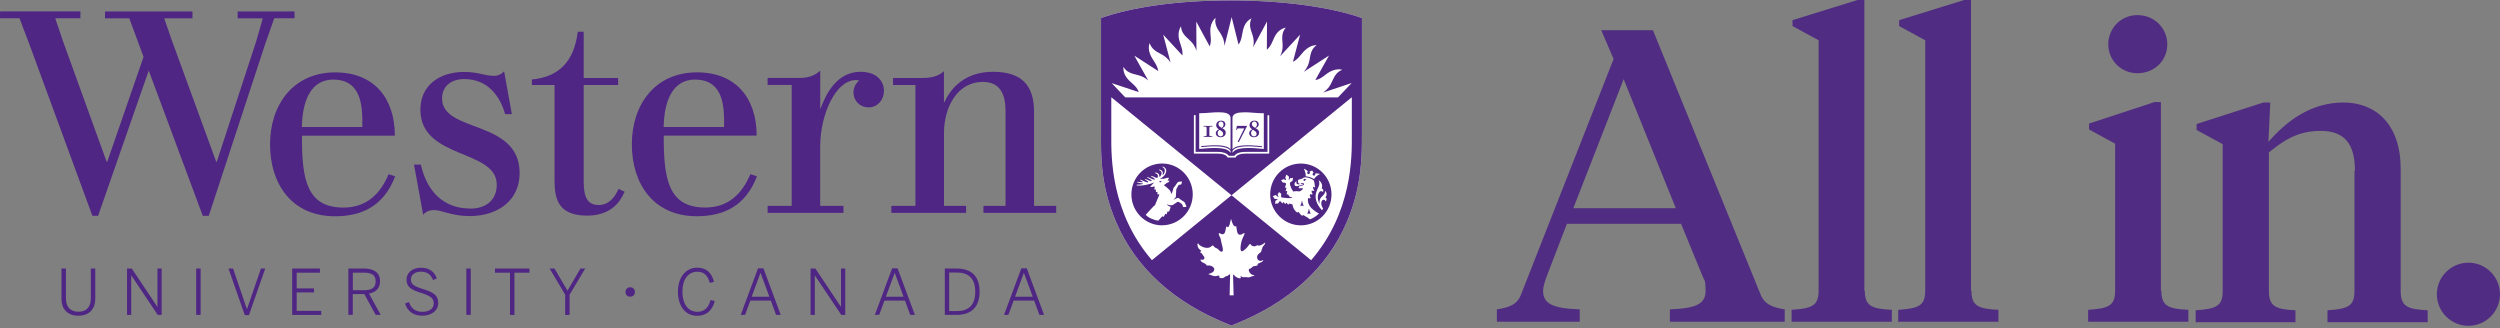 <?xml version="1.0" encoding="UTF-8"?>
<svg id="Layer_1" data-name="Layer 1" xmlns="http://www.w3.org/2000/svg" viewBox="0 0 546.3 71.7">
  <rect x="0" y="0" width="546.3" height="71.7" fill="#808080" stroke="none"/>
  <defs>
    <style>
      .cls-1 {
        fill: #4f2683;
      }

      .cls-2 {
        fill: #fff;
      }

      .cls-3 {
        fill: #502d82;
      }
    </style>
  </defs>
  <g>
    <path class="cls-3" d="M367.5,48.9h-25.1l-4.3,11.2c-.5,1.3-.9,2.5-.9,3.5,0,2.8,2.2,3.8,8,4v2.7h-18.1v-2.7c2.5-.4,4.4-.9,5.3-3.3l20.2-51.4-2.7-6.3h11.3l23.5,57.7c.9,2.3,2.8,2.9,5.3,3.3v2.7h-25.1v-2.7c5.7-.2,7.8-1.2,7.8-4s-.3-2.2-.8-3.6l-4.6-11.2h.2v.1ZM343.8,45.5h22.4l-11.4-28.2-11,28.2Z"/>
    <path class="cls-3" d="M407.5,63.5c0,3.3,1.4,4,5.9,4.2v2.6h-21.9v-2.6c4.5-.3,5.9-.9,5.9-4.2V8.8l-5.7-3.1v-1.3L405.9,0h1.5v63.5h.1Z"/>
    <path class="cls-3" d="M430.8,63.5c0,3.3,1.4,4,5.9,4.2v2.6h-21.9v-2.6c4.5-.3,5.9-.9,5.9-4.2V8.8l-5.7-3.1v-1.3L429.2,0h1.5v63.5h.1Z"/>
    <path class="cls-3" d="M472.3,63.5c0,3.3,1.4,4,5.9,4.2v2.6h-21.9v-2.6c4.5-.3,5.9-.9,5.9-4.2V31.4l-5.7-3.1v-1.3l14.3-4.7h1.4v41.2h.1ZM460.7,9.7c0-3.5,2.7-6.4,6.4-6.4s6.5,2.9,6.5,6.4-2.8,6.3-6.5,6.3-6.4-2.9-6.4-6.3Z"/>
    <path class="cls-3" d="M514.6,37.3c0-6-2.4-8.7-7.5-8.7s-8.2,2.2-11.3,4.7v30.3c0,3.3,1.4,4,5.8,4.2v2.6h-21.8v-2.6c4.5-.3,5.9-.9,5.9-4.2V31.5l-5.7-3.1v-1.3l14.6-4.7h1.5l-.4,8.6c4-4.6,9.3-8.6,16.4-8.6s12.5,4.8,12.5,14.5v26.7c0,3.3,1.4,4,5.9,4.2v2.6h-21.9v-2.6c4.5-.3,5.9-.9,5.9-4.2v-26.2h0l.1-.1Z"/>
    <path class="cls-3" d="M539.4,57.4c3.8,0,6.9,3.1,6.9,6.9s-3.1,6.9-6.9,6.9-6.9-3.1-6.9-6.9,3.1-6.9,6.9-6.9h0Z"/>
  </g>
  <g>
    <g>
      <path class="cls-1" d="M75.03,45.36c-7.89,0-9.05-6.01-9.05-15.23v-.49h20.3c0-8.19-4.54-13.82-13.02-13.82-9.25,0-14.25,7.13-14.25,15.72s4.69,15.72,14.19,15.72c5.88,0,10.65-2.22,13.15-8.72l-1.43-.47c-1.72,4.06-4.61,7.29-9.88,7.29ZM66.03,26.36c.33-4.56,2-8.97,6.79-8.97,5.11,0,6.23,3.99,6.35,8.22,0,.39.01,1.76.01,2.14h-13.21c0-.41.03-.95.06-1.38Z"/>
      <path class="cls-1" d="M92.6,63.23c-2.14-.69-2.81-1.07-2.81-2.2,0-.93.82-1.66,2.18-1.66,1.27,0,2.16.52,2.67,1.84l.82-.38c-.48-1.36-1.57-2.33-3.48-2.33s-3.15,1.15-3.15,2.6c0,1.67,1.11,2.26,3.29,2.94,2.15.69,2.66,1.22,2.66,2.27,0,1.14-.99,1.83-2.51,1.83-1.42,0-2.45-.72-2.9-2.14l-.86.31c.48,1.64,1.82,2.68,3.73,2.68,2.03,0,3.52-1.08,3.52-2.77s-1.04-2.34-3.15-3.01Z"/>
      <path class="cls-1" d="M83.05,61.42c0-1.78-1.26-2.74-3.52-2.74h-3.4v10.13h.96v-4.55h2.52l2.48,4.55h1.1l-2.56-4.66c1.47-.27,2.42-1.09,2.42-2.74ZM79.47,63.41h-2.37v-3.83h2.36c1.7,0,2.63.49,2.63,1.89,0,1.47-.94,1.95-2.62,1.95Z"/>
      <path class="cls-1" d="M64.36,4v-1.5h-12.43v1.5h5.5l-1.44,5-8.62,26.36h-.12l-9.68-26.49-1.69-4.87h6.18v-1.5h-19.12v1.5h5.31l3.12,8.43-7.94,22.93h-.12L13.76,8.99l-1.69-5h5.5v-1.5H.01v1.5h4.25l2.25,5.93,13.68,37.24h1.25s8.37-23.99,11.06-31.74l11.81,31.74h1.31l12.37-37.67,1.94-5.5h4.44Z"/>
      <path class="cls-1" d="M19.84,65.26c0,1.69-.83,2.86-2.71,2.86s-2.72-1.23-2.72-2.89v-6.55h-.97v6.71c0,2.01,1.19,3.6,3.68,3.6s3.7-1.62,3.7-3.63v-6.68h-.97v6.57Z"/>
      <path class="cls-1" d="M102.76,45.57c-5.98,0-9.5-3.89-10.8-9.6h-1.49l2,10.96c.65-.76,1.5-1.03,2.35-1.03,1.72,0,3.91,1.32,7.79,1.32,6.23,0,10.94-3.47,10.94-9.38,0-11.82-16.95-8.7-16.95-16.33,0-2.43,1.73-4.23,4.86-4.23,4.96,0,7.73,3.5,8.92,7.66h1.47l-1.69-9.36c-.57.64-1.32.99-2.25.99-2.06,0-3.33-.85-6.48-.85-5.39,0-9.57,2.93-9.57,8.25,0,10.89,16.69,8.57,16.69,16.39,0,3.55-2.58,5.23-5.78,5.23Z"/>
      <polygon class="cls-1" points="34.41 67.04 34.38 67.04 28.8 58.68 27.76 58.68 27.76 68.82 28.67 68.82 28.67 60.2 28.7 60.2 34.47 68.82 35.33 68.82 35.33 58.68 34.41 58.68 34.41 67.04"/>
      <rect class="cls-1" x="42.87" y="58.68" width=".97" height="10.13"/>
      <polygon class="cls-1" points="53.98 67.53 53.95 67.53 50.93 58.68 49.93 58.68 53.49 68.86 54.4 68.86 57.96 58.68 57.02 58.68 53.98 67.53"/>
      <polygon class="cls-1" points="64.83 63.9 68.62 63.9 68.62 63.02 64.83 63.02 64.83 59.59 69.91 59.59 69.91 58.68 63.85 58.68 63.85 68.82 70.19 68.82 70.19 67.93 64.83 67.93 64.83 63.9"/>
      <rect class="cls-1" x="101.9" y="58.68" width=".97" height="10.13"/>
      <path class="cls-1" d="M194.95,58.64l-3.78,10.17h.95l1.15-3.12h4.49l1.14,3.12h1.02l-3.78-10.17h-1.18ZM193.58,64.84l1.91-5.18h.04l1.91,5.18h-3.85Z"/>
      <polygon class="cls-1" points="108.17 59.59 111.45 59.59 111.45 68.82 112.42 68.82 112.42 59.59 115.69 59.59 115.69 58.68 108.17 58.68 108.17 59.59"/>
      <path class="cls-1" d="M193.17,19.95c0-2.42-1.79-4.26-5.12-4.26-4.98,0-7.44,4.46-8.73,8.01h-.08v-8.26c-.99.81-1.99,1.59-4.63,1.59h-6.87v1.53h5.26v26.42h-5.26v1.53h16.57v-1.53h-5.08v-13.02c0-6.93,3.4-14.46,7.77-14.46.33,0,.55.04.73.12-.75.6-1.23,1.53-1.23,2.56,0,1.92,1.48,3.29,3.29,3.29,1.98,0,3.36-1.65,3.36-3.54Z"/>
      <path class="cls-1" d="M209.02,58.68h-2.56v10.13h2.56c3.26,0,5.04-1.74,5.04-5.08s-1.74-5.05-5.04-5.05ZM209.16,67.97h-1.75v-8.41h1.72c2.54,0,3.98,1.3,3.98,4.18s-1.42,4.23-3.95,4.23Z"/>
      <path class="cls-1" d="M223.18,58.64l-3.78,10.17h.95l1.15-3.12h4.49l1.14,3.12h1.02l-3.78-10.17h-1.18ZM221.81,64.84l1.91-5.18h.04l1.91,5.18h-3.85Z"/>
      <path class="cls-1" d="M225.96,44.99v-20.55c0-6.11-3-8.75-8.99-8.75-5.01,0-8.68,2.45-10.58,6.61h-.12v-6.73c-.82.68-1.94,1.47-4.65,1.47h-6.47v1.53h4.89v26.42h-5.26v1.53h16.33v-1.53h-4.83v-15.9c0-5.69,2.93-11.19,8.46-11.19,3.11,0,4.99,1.76,4.99,6.36v20.73h-4.83v1.53h15.9v-1.53h-4.83Z"/>
      <polygon class="cls-1" points="183.78 67.04 183.76 67.04 178.17 58.68 177.13 58.68 177.13 68.82 178.05 68.82 178.05 60.2 178.07 60.2 183.84 68.82 184.7 68.82 184.7 58.68 183.78 58.68 183.78 67.04"/>
      <path class="cls-1" d="M130.85,44.8c-2.33,0-3.3-1.46-3.3-5.07v-21.16h7.52v-1.53h-7.52V6.94h-1.29c-.84,6.52-4.11,9.86-10.03,10.43v1.2h0s0,0,0,0h4.95v20.91c0,3.91.76,7.64,7.12,7.64,4.01,0,6.44-1.85,7.71-4.25l.49-.97-1.33-.63c-.8,1.78-2.07,3.53-4.33,3.53Z"/>
      <path class="cls-1" d="M165.64,58.64l-3.78,10.17h.95l1.15-3.12h4.49l1.14,3.12h1.02l-3.78-10.17h-1.18ZM164.26,64.84l1.91-5.18h.04l1.91,5.18h-3.85Z"/>
      <polygon class="cls-1" points="124.01 63.52 121.16 58.68 120.11 58.68 123.5 64.39 123.5 68.82 124.47 68.82 124.47 64.39 127.88 58.68 126.84 58.68 124.01 63.52"/>
      <path class="cls-1" d="M137.71,62.77c-.6,0-1.03.43-1.03,1.03s.43,1.03,1.03,1.03,1.03-.43,1.03-1.03-.43-1.03-1.03-1.03Z"/>
      <path class="cls-1" d="M152.38,68.13c-1.97,0-3.26-1.64-3.26-4.45,0-2.6,1.27-4.3,3.23-4.3,1.55,0,2.3.83,2.75,2.44l.93-.23c-.48-1.88-1.62-3.1-3.67-3.1-2.53,0-4.22,2.15-4.22,5.22,0,3.23,1.66,5.3,4.22,5.3,2.03,0,3.34-1.24,3.83-3.24l-.93-.2c-.44,1.7-1.38,2.57-2.89,2.57Z"/>
      <path class="cls-1" d="M165.4,38.53l-1.43-.47c-1.72,4.06-4.61,7.29-9.88,7.29-7.89,0-9.05-6.01-9.05-15.23v-.49h20.3c0-8.19-4.54-13.82-13.02-13.82-9.25,0-14.25,7.13-14.25,15.72s4.69,15.72,14.19,15.72c5.88,0,10.65-2.22,13.15-8.72ZM145.09,26.36c.33-4.56,2-8.97,6.79-8.97,5.11,0,6.23,3.99,6.34,8.22.01.39.01,1.76.01,2.14h-13.21c0-.41.02-.95.06-1.38Z"/>
    </g>
    <g>
      <path class="cls-2" d="M297.61,29.49V3.94c-6.62-2.34-16.99-3.85-28.7-3.85s-21.7,1.5-28.31,3.85v25.92c0,3.82-.18,10.58,3.3,18.68,4.31,10.05,12.66,17.62,24.58,22.35l.62.25.61-.25c11.93-4.74,20.28-12.3,24.59-22.36,3.48-8.1,3.3-15.39,3.3-19.05Z"/>
      <path class="cls-1" d="M297.61,29.49V3.94c-6.62-2.34-16.99-3.85-28.7-3.85s-21.7,1.5-28.31,3.85v25.92c0,3.82-.18,10.58,3.3,18.68,4.31,10.05,12.66,17.62,24.58,22.35l.62.25.61-.25c11.93-4.74,20.28-12.3,24.59-22.36,3.48-8.1,3.3-15.39,3.3-19.05ZM275.34,57.44c-.13.04-.28.1-.41.16-.08.04-.13.06-.14.13,0,.04.04.11.07.14-.07.27-.72.24-.93.31-.18.06-.39.26-.52.39-.12.13-.08.1-.28.14-.35.07-.27.39-.16.64.1.25.29.46.52.61.08.06.45.2.65.2-.19.21-.46.16-.7.26-.14.06-.26.13-.41.17-.2.04-.3.03-.47,0-.26-.05-.47-.04-.69-.01-.16.02-.3,0-.45-.08-.06-.03-.19-.13-.25-.14-.2-.03-.04.26,0,.37-.27.26-.89-.1-1.13-.25-.22-.13-.33-.43-.58-.51-.02.26,0,.52,0,.78.03.8.05,1.59.07,2.38.01.47.03.93.04,1.4h-.87l.1-4.59c-.28.02-.39.28-.62.37-.14.06-.29.03-.42.11-.14.09-.2.21-.36.28-.14.06-.31.08-.46.08-.19,0-.39-.04-.5-.14.09-.17,0-.34-.12-.4-.14-.07-.32.04-.44.07-.61.15-1.32-.22-1.88-.43,0,0,1.34-.23,1.34-1.01,0-.22-.1-.39-.27-.53-.16-.13-.45-.28-.65-.31-.33-.05-.56.04-.77-.04.03-.11-.15-.25-.29-.35-.13-.09-.3-.14-.44-.22-.27-.14-.67-.39-.56-.74.21.11.42.13.62.03.15-.08.21-.2.21-.39,0-.25-.27-.41-.37-.6-.08-.15-.14-.29-.28-.4-.13-.1-.33-.13-.34-.32.26.1.33-.13.18-.29-.17-.19-.39-.28-.52-.52-.11-.21-.2-.46-.2-.7,0-.07.01-.28.11-.3.1-.02.13.11.17.17.16.23.39.35.63.47.3.15.41.23.74.29.65.11,1.06.02,1.43-.32.06-.06.22-.17.3-.18.13.18.47.54.81.64.25.07.53.42.66.54.45.39.72.17.72-.21,0-.31-.12-.72-.19-1.02-.11-.49-.2-.72-.27-1.23-.04-.31-.21-.57-.32-.78-.11-.21-.27-.77.13-.57.17.08.42.23.62.2.47-.07.53-.58.62-.97.05-.2.05-.37.12-.57.04-.12.1-.18.16-.19.02.06.08.17.19.17.18,0,.34-.31.39-.5.04-.16.07-.34.11-.49.08-.24.1-.53.23-.8.05.18.13.5.17.61.11.29.21.57.38.81.14.2.33.26.55.15.11.27.11,1.15.34,1.56.14.24.31.33.51.33.19,0,.32-.06.45-.14.16-.1.34-.22.46-.22.05,0,.09.03.09.08,0,.19-.29.68-.32.79-.09.24-.23.51-.3.75-.06.2-.12.46-.16.67-.05.24-.09.51-.11.89-.01.22,0,.62.17.74.24.17.55-.16.75-.32.24-.18.44-.36.62-.61.13-.18.4-.65.65-.63,0,.19.27.46.67.52.25.04.45-.01.59-.12.19-.14.2-.13.41-.05.46.17,1.21-.42,1.49-.64.09.1,0,.28-.11.45-.22.33-.46.43-.47.68,0,.21-.27.62-.25.86-.08.14-.33.29-.45.38-.33.28-.54.61-.42,1.06.1.39.42.57.72.57s.49-.2.59-.15c.06.04-.09.22-.15.27-.16.14-.43.25-.61.3ZM292.36,21.28h-46.47l-2.97-3.12,5.93,1.97c-.49-1.48-1.84-1.99-2.72-3.25-.52-.75-.7-1.49-.64-2.26.16.27.44.65.89.96.43.3,1,.53,1.79.7,1.4.3,2.12.74,2.74,1.31l-3.04-5.43,5.23,3.37c-.22-1.55-1.29-2.36-1.82-3.8-.32-.86-.31-1.62-.06-2.35.08.3.27.74.63,1.15.34.39.84.76,1.56,1.12,1.33.66,1.91,1.29,2.38,2.02l-1.61-6.09,4.2,4.54c.17-1.53-.66-2.58-.82-4.09-.09-.91.1-1.66.52-2.3,0,.32.08.78.32,1.27.23.46.63.95,1.23,1.47,1.16,1.01,1.56,1.78,1.82,2.64l-.04-6.39,2.93,5.41c.57-1.37-.03-2.63.19-4.13.13-.9.53-1.59,1.1-2.11-.07.31-.12.78,0,1.31.11.51.37,1.07.83,1.73.89,1.29,1.08,2.15,1.11,3.07h.01s1.56-6.26,1.56-6.26l1.5,6c.9-1.24.67-2.64,1.27-4.05.36-.84.9-1.34,1.58-1.7-.15.28-.31.72-.33,1.27-.02.52.09,1.13.37,1.88.53,1.43.5,2.3.31,3.17l3.03-5.61-.04,6.16c1.17-.92,1.26-2.39,2.18-3.59.56-.72,1.22-1.07,1.97-1.25-.21.24-.48.62-.64,1.14-.15.5-.19,1.12-.11,1.92.16,1.56-.09,2.4-.51,3.22h0s4.38-4.73,4.38-4.73l-1.57,5.94c1.32-.63,1.79-1.89,2.98-2.82.71-.57,1.44-.84,2.21-.83-.26.18-.62.48-.9.95-.27.44-.46,1.03-.58,1.83-.23,1.54-.68,2.29-1.28,2.98l.03.02,5.42-3.5-2.99,5.35c1.46-.21,2.16-1.37,3.53-1.98.83-.37,1.63-.46,2.37-.26-.3.11-.72.31-1.11.7-.37.37-.7.89-1.02,1.63-.61,1.43-1.22,2.04-1.97,2.56l.03.04,6.12-2.04-2.97,3.12ZM268.27,34.43c-.08-.14-.4-.86-2.18-.86h-5.2v-8.41h.38v8.03h4.76c.36,0,.68.02.94.06.96.15,1.36.53,1.55.8h1.22c.18-.27.57-.65,1.52-.8.27-.04.58-.06.94-.06h4.77v-8h.38v8.38h-5.22c-1.78,0-2.08.73-2.14.86h-1.72ZM268.9,33v.41c-.73-1.37-4.03-1.14-6.85-.86v-7.8c1.52-.01,3.01-.22,4.18-.22,1.48,0,2.49.23,2.67,1.08v7.01c-.9-1.07-3.59-.97-6.41-.7v.22c2.79-.27,5.73-.36,6.41.85ZM263.01,29.93c.33,0,.69-.02.96-.02.36,0,.66,0,.96.02v-.16h-.15c-.47,0-.51-.05-.51-.36v-1.35c0-.37.06-.4.37-.4h.29v-.16c-.31,0-.63.02-.96.02-.3,0-.64-.01-.96-.02v.16h.29c.31,0,.37.03.37.4v1.35c0,.31-.04.36-.51.36h-.15v.16ZM266.37,28.28c-.36-.22-.62-.54-.62-.94,0-.35.26-.98,1.08-.98.66,0,.94.41.94.78s-.14.61-.69.87c.53.27.77.56.77.98,0,.58-.46,1-1.15,1-.63,0-1.02-.43-1.02-.88,0-.49.39-.74.68-.84ZM267.29,29.25c0-.31-.14-.5-.78-.89-.28.15-.43.44-.43.71,0,.5.35.74.63.74.4,0,.58-.29.58-.56ZM266.96,27.94c.24-.19.41-.39.41-.74,0-.4-.26-.65-.57-.65-.35,0-.54.28-.54.58,0,.31.22.52.7.81ZM271.98,24.53c1.17,0,2.64.22,4.19.22v7.8c-2.81-.28-6.12-.51-6.85.86v-.41c.66-1.23,3.62-1.12,6.42-.85v-.22c-2.83-.27-5.53-.39-6.42.7v-7.01c.18-.86,1.19-1.08,2.66-1.08ZM270.14,28.39h.16l.13-.33h1.46l-1.43,2.92.26.07,1.78-3.5-.04-.05h-2.19l-.13.88ZM273.66,28.28c-.37-.22-.62-.54-.62-.94,0-.35.25-.98,1.08-.98.66,0,.94.41.94.78s-.14.61-.69.87c.54.27.77.56.77.98,0,.58-.46,1-1.15,1-.63,0-1.02-.43-1.02-.88,0-.49.39-.74.68-.84ZM274.59,29.25c0-.31-.14-.5-.78-.89-.28.15-.43.44-.43.71,0,.5.35.74.63.74.4,0,.58-.29.58-.56ZM274.26,27.94c.24-.19.41-.39.41-.74,0-.4-.27-.65-.57-.65-.35,0-.54.28-.54.58,0,.31.22.52.7.81ZM286.5,56.85l-17.39-14.18-17.39,14.18c-8.98-10.42-8.91-22.44-8.88-27.41v-8.16h.04l26.24,21.39,26.24-21.39h.04v8.16c.03,4.96.09,16.99-8.88,27.41ZM253.92,49.23c3.7,0,6.71-3.01,6.72-6.74,0-3.73-2.99-6.76-6.69-6.76-3.7,0-6.71,3.01-6.72,6.74,0,3.73,2.99,6.76,6.69,6.77ZM258.27,39.69c.01.2-.09.54-.17.63-.07.02-.26.04-.4.05-.09,0-.11.02-.17.11-.17.28-.31.55-.49.88-.04.4-.04.78-.07,1.25-.01.17,0,.39-.1.57-.15.19-.31.32-.44.41-.03.02-.06.06.05.03.07-.02.38-.17.44-.2.22-.07.47-.34.82,0,.17.16.42.32.73.52.11.07.17.06.32.19.12.11.18.34.25.47.19.32.21.52.2.59-.12.07-.56.07-.73.02-.06-.11-.05-.28-.09-.36-.06-.16-.12-.23-.2-.29-.13-.09-.23-.2-.37-.28-.34-.19-.38-.24-.63-.11-.23.11-.58.43-.95.63-.29.14-1.09,0-1.32-.2.07.22.52.47.86.62-.05.12-.17.74-.41,1.1-.02-.09-.07-.15-.15-.15-.23,0-.18.48-.4.73-.01-.08-.07-.16-.16-.16-.21,0-.19.45-.43.69-.03-.1-.08-.17-.18-.17s-.18.09-.27.18c-.29.31-.42.48-.69.77-.92-.05-2.28-.69-2.76-1.27.87-.93,1.65-1.87,2.04-2.13.18-.55.73-1.71.93-2.25-.03-.05-.05-.1-.08-.15-.14.08-.3.1-.36.06.06-.15.06-.39,0-.57-.1.06-.24.09-.33.05.06-.18.07-.39.01-.56,0,0,0,0,0,0-.13.06-.24.08-.33.04.05-.2.1-.39.04-.65,0-.02-.01-.04-.02-.06-.17.09-.75.19-.88.14-.08-.07.42-.58.84-1-.4.18-.92.36-1.71.52-.45.09-1.4.26-2.07.14-.11-.02-.09-.17.02-.17.35,0,.83-.02,1.18-.11.09-.02.24-.1-.03-.15-.29-.05-.81-.14-1.07-.22-.09-.03-.04-.14.04-.14.32.02.7.09.98.1.16,0,.23-.02.11-.12-.07-.06-.3-.21-.53-.34-.05-.03-.04-.1.02-.11.18-.03.9.42,1.37.55.11.03.2.05.29.03.1-.02.11-.07.1-.11-.02-.11-.49-.34-.72-.49-.09-.06,0-.13.1-.11.26.07.84.38,1.1.41.21.03.29-.03.28-.09-.03-.14-.83-.52-1.03-.66-.05-.04.02-.1.07-.09.41.05,1.22.61,1.57.54.04,0,.09-.04.08-.09-.03-.16-.7-.51-.86-.62-.08-.06.01-.11.13-.09.24.06.63.25.86.36.11.05.2.08.31.06.15-.03.27-.18.21-.5-.06-.32-.36-.45-.57-.51-.23-.06-.06-.17.14-.14.39.07.67.26.73.6.01.06.01.13.02.21,0,.19.14.12.25-.04.21-.3.26-.59.22-.8-.06-.35-.56-.49-.56-.57,0-.03.03-.05.06-.06.19-.03.71.19.78.61.04.22,0,.34-.04.55,0,.05.02.08.09.01.25-.25.45-.7.38-1.1-.08-.43-.52-.58-.53-.66,0-.02.03-.05.07-.05.18-.03.67.26.77.73.08.42-.11,1.3-1.43,2,.55-.12.7-.1.76-.04.63-.17,1.04-.3,1.2-.26.18.27-.2.38-.2.58,0,.2.44-.13.37.18-.13.24-.3.26-.5.34-.1.07-.49.35-.7.52.63.44,1.28,1.11,1.32,1.14.04.1.19.38.37.79,0,0,.01.02.01.02.09-.27.24-.72.3-.95.06-.2.04-.26.1-.38.05-.1.23-.26.39-.5.14-.21.37-.53.45-.66.13-.2.27-.16.51-.23.09-.02.37-.04.48-.04ZM253.29,39.72s.08-.08.13-.1c.1-.06.24-.09.34-.1.04.07.03.19-.05.27-.08.09-.17.05-.26.01-.06-.03-.11-.03-.13-.03-.03,0-.05-.03-.03-.05ZM277.56,42.48c0-3.73,3.01-6.75,6.71-6.74,3.7,0,6.7,3.04,6.69,6.76,0,3.73-3.01,6.74-6.71,6.74-3.7,0-6.7-3.11-6.69-6.76ZM287.35,37.88c.04.05.07.11.07.18,0,.17-.13.31-.29.31-.17,0-.3-.13-.31-.29,0-.15.11-.28.25-.3l-.34-.53-.59.26c.06.05.1.13.1.22,0,.17-.13.31-.29.31-.17,0-.31-.13-.31-.29,0-.13.08-.24.19-.29-.18-.19-.56-.47-.92-.59.28.51.44,1.14.42,1.67.38-.02,1.42.29,1.81.59.32-.47.8-.92,1.34-1.11-.26-.09-.76-.17-1.12-.12ZM285.46,39.22s-.09,0-.13-.02c-.04,0-.06-.03-.07-.04-.01-.01-.05-.06-.15-.07-.18-.01-.27.12-.28.21,0,.06,0,.12.05.17.04.04.08.06.13.07.04,0,.07,0,.11-.02h0c.07-.04.11-.11.14-.17.01-.03.1-.06.19-.06.02,0,.03-.01.04-.03,0-.02,0-.04-.02-.04ZM283.65,39.32c-.03.06-.03.13-.02.18,0,0,.02.04.03.04-.02.1-.02.23.02.41.02.11.12.14.3.15,0,.04,0,.09.02.13,0,0,0,.01,0,.02-.11.03-.21.05-.3.04-.28-.02-.45-.17-.42-.45,0-.05.02-.09.05-.14.01-.02,0-.04-.02-.05-.1-.04-.39.2-.43.53-.04.31.13.49.39.5.14,0,.33-.01.54-.09.34-.14.74-.18.98.06-.18-.03-.65,0-.79.03-.2.04-.3.46-.08.47.17,0,.8-.03.84-.02-.06.27-.47.62-.87.71-.24-.1-.95-.08-1.27.02-.4-.46-.7-1.3-.73-1.58-.02-.13-.02-.27.05-.39.13-.23.38-.21.51-.41.07-.11.04-.23.06-.35,0-.05.11-.23-.02-.29-.06.07-.15.12-.26.09-.08-.03-.16-.05-.24-.02-.14.06-.17.24-.28.35-.06.06-.13.03-.12-.07.03-.16.11-.31.08-.47-.03-.17-.15-.29-.32-.39-.07-.04-.16-.11-.24-.13-.08-.02-.15,0-.15.04.04.03.07.07.07.14,0,.15-.16.23-.16.37,0,.21.15.41.16.52.01.08-.06.09-.11.06-.11-.06-.29-.16-.45-.16-.13,0-.22.1-.33.15-.05.02-.26.02-.22.12.12.02.2.1.24.21.03.08.05.15.12.2.13.09.4.07.53.09.08.02.18.07.21.24.02.12-.03.26-.08.35-.1.18-.15.36-.1.54.05-.07.1-.09.15-.09.11,0,.15.13.06.31-.07.16-.12.34-.05.55.03-.07.09-.11.16-.11.1,0,.16.11.08.31-.07.18-.09.36-.01.53.03-.08.09-.13.16-.13.11,0,.15.11.19.21.13.31.33.47.83.47-.17.33-1.63.12-2.22.05-.13-.01-.2-.05-.24-.16-.09-.23.12-.42,0-.67-.06-.12-.16-.15-.26-.22-.05-.03-.18-.2-.27-.13.04.09.03.17-.07.26-.07.06-.13.11-.15.21-.02.16.12.32.16.46.04.1-.03.15-.12.08-.14-.11-.34-.36-.56-.36-.15,0-.19.09-.3.14-.05.02-.28.05-.26.16.1.02.19.07.21.21.02.09.04.18.12.24.2.15.5.08.69.12.07.01.08.08.01.12-.15.09-.37.15-.45.3-.06.13-.02.27-.03.39,0,.05-.07.23.05.26.06-.08.14-.14.28-.12.09.01.17.05.26,0,.15-.08.16-.22.24-.35.04-.07.11-.13.21-.13.07,0,.13.01.18.06.12.1.1.35.46.4-.02-.04-.03-.09-.03-.13,0-.07.04-.13.11-.13.08,0,.14.04.21.17.09.16.2.21.36.23-.02-.04-.03-.09-.03-.14,0-.07.04-.12.11-.12.04,0,.12.02.18.13.1.18.18.26.36.28-.05-.1-.01-.24.12-.24s.48.12.73.22c0,.66.42,1.36,1.05,1.79-.02-.12.04-.19.13-.19.26,0,.39.6.96.88-.03-.11.03-.19.11-.19.07,0,.16.04.21.07.51.28,1.06.63,1.32.86.53-.16,1.41-.69,1.98-1.27-.35-.11-1.32-.84-1.66-1.18-.61-.63-.77-1.28-.77-1.77,0-.16.02-.32.06-.44.18.11.43.09.58-.05-.28-.22-.24-.65-.14-.8.15.13.43.09.58-.04-.21-.13-.33-.48-.22-.77.12.12.4.13.56,0-.22-.19-.34-.48-.27-.83.1.14.3.16.44.1-.09-.19-.1-.5-.12-.71-.03-.28-.12-.61-.21-.78-.31-.26-1.23-.64-1.82-.64-.08,0-.16.01-.22.03-.16.04-.27.09-.28.12-.09.14-.3.16-.49.22-.14.04-.51.14-.65.22ZM284.54,43.86h-.05c-.04.4-.26,1-.39,1.22l.25-.2.16.2.17-.2.24.2c-.13-.23-.34-.82-.38-1.22ZM289.01,45.77c.05-.08.12-.19.12-.19-.25-.38-.44-.79-.4-1.27.04-.52.33-.67.55-.66.2,0,.34.16.35.39.18-.15.25-.32.26-.49.01-.13-.06-.34-.29-.4.41-.38.37-1.15-.05-1.44.06.55-.35.93-.72,1.28-.49.48-.56,1.02-.47,1.58-.29-.57-.43-1.1-.39-1.63.04-.59.34-1.2.77-1.17.14,0,.28.08.34.2.21-.35.06-.73-.27-.76.34-.81-.21-1.63-.66-1.81.12.24.17.49.15.78-.06.78-.74,1.41-.81,2.57-.07,1.26.63,2.35,1.37,3.19,0,0,.06-.08.13-.17ZM286.06,45.58h-.05c-.04.4-.26,1-.4,1.22l.25-.2.17.2.17-.2.24.2c-.13-.23-.34-.82-.38-1.22ZM284.89,40.49c.04-.08.06-.18.06-.25,0-.05,0-.11-.05-.15-.05-.05-.17-.07-.29-.07s-.26.02-.33.07c-.01.03-.03.08-.05.13.23,0,.48.06.66.28Z"/>
    </g>
  </g>
</svg>